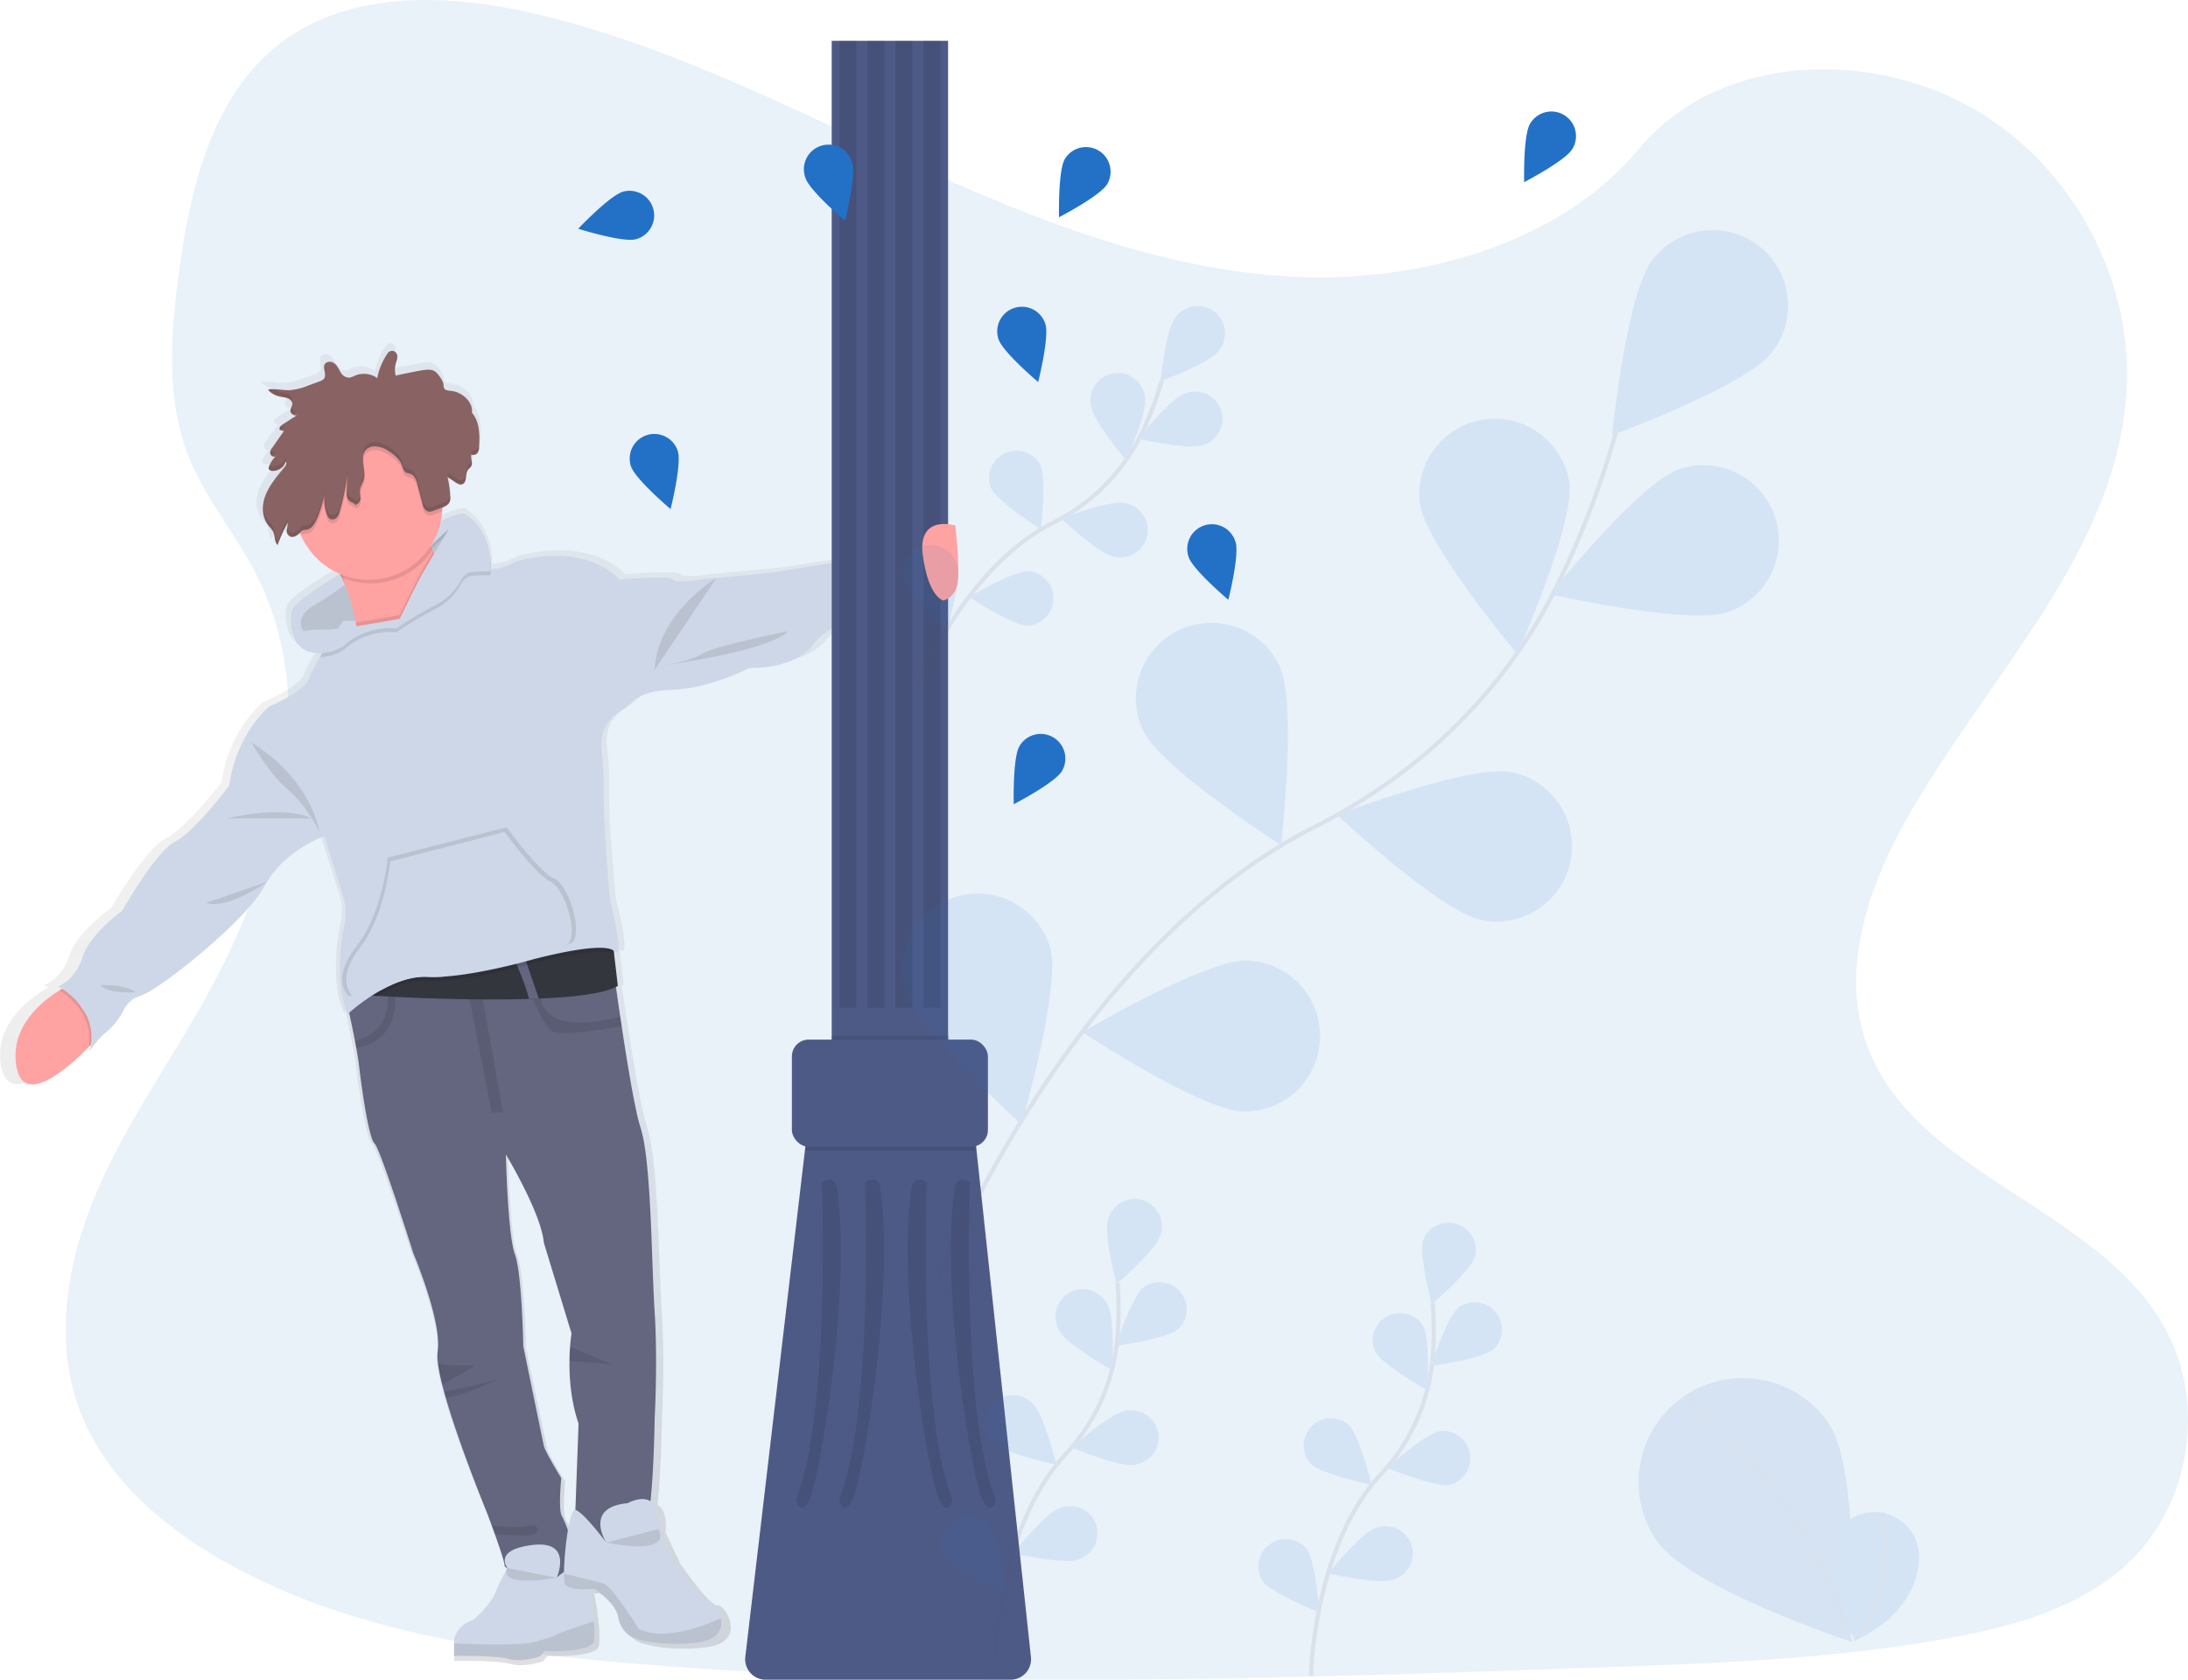 <?xml version="1.0" encoding="UTF-8"?>
<svg xmlns="http://www.w3.org/2000/svg" data-name="Layer 1" width="1040.82" height="799.22">
  <defs>
    <linearGradient id="a" x1="294.12" y1="842.7" x2="294.12" y2="213.7" gradientUnits="userSpaceOnUse">
      <stop offset="0" stop-color="gray" stop-opacity=".25"></stop>
      <stop offset=".54" stop-color="gray" stop-opacity=".12"></stop>
      <stop offset="1" stop-color="gray" stop-opacity=".1"></stop>
    </linearGradient>
  </defs>
  <path d="M617.83 131.77c-64.72-2.66-126.36-27.37-185.22-54.41s-117.2-57-180.34-71.33c-40.63-9.21-87.09-10.51-119.86 15.25-31.5 24.8-41.68 67.6-47.15 107.32-4.12 29.88-6.54 61.33 4.74 89.3 7.83 19.42 21.74 35.75 31.36 54.35 33.47 64.73 9.81 144.54-26.45 207.75-17 29.64-36.75 57.93-49.88 89.49s-19.2 67.72-7.71 99.91c11.38 31.91 38.51 55.88 67.9 72.74 59.69 34.24 130 44 198.61 49.59 151.82 12.28 304.46 7 456.69 1.64 56.33-2 112.92-4 168.34-14.28 30.78-5.72 62.55-14.8 84.89-36.73 28.37-27.83 35.4-75 16.39-109.86-31.88-58.54-120-73.08-142.31-135.91-12.26-34.58.33-73.1 18.16-105.17 38.23-68.8 102.33-129.16 105.7-207.8 2.32-54-28.49-108.1-76.13-133.65-49.93-26.79-119.18-23.42-156 20.92-37.92 45.66-104.58 63.23-161.73 60.88z" fill="#2271c6" opacity=".1"></path>
  <path d="M505.48 311.93l-53.28 8.35-27.3 2.6-7.28.7s-13 2.06-14.27 0-26.32 0-26.32 0-15.22-18.14-51.38-8.56a26.72 26.72 0 0 1-12 3.68 1.62 1.62 0 0 1 0-.22c.13-4.17-.39-18.55-13.08-26.42a27.91 27.91 0 0 0-10.31 3.16l-.29.16-.86.5-.11.12a34.86 34.86 0 0 0 .76-5c0-.63 0-1.26.07-1.89a6.62 6.62 0 0 0 3.61-2.52 4.45 4.45 0 0 0 .45-2.35v-.88a1.23 1.23 0 0 1 0-.19v.06a58.57 58.57 0 0 0-1.3-8.8l3.92 2.6c.94.62 2.12 1.28 3.24.93a2.45 2.45 0 0 0 1.52-1.59c.7-1.9.19-4.17 1.67-5.74.35-.37.79-.67 1.09-1.06a2.72 2.72 0 0 0 .55-1.87 6.7 6.7 0 0 0-.09-1.16v.08a6.91 6.91 0 0 1-.12-3 2.6 2.6 0 0 0 3-.83 4.87 4.87 0 0 0 .76-2.83c.09-1.69.16-3.42.12-5.14a.34.34 0 0 0 0-.1c-.1-4.07-.87-8.08-3.67-11.33.73-4.66-4.34-9.74-10-10.38-1.39-.15-3.1-.23-3.72-1.28a3.54 3.54 0 0 1-.27-1.58c-.14-1.77-1.36-3.34-2.53-4.83a7.83 7.83 0 0 0-1.7-1.7c-1.86-1.2-4.5-.88-6.8-.47q-6.32 1.11-12.56 2.48a12 12 0 0 1 .09-6.12 10.82 10.82 0 0 0 .7-3.12 3.05 3.05 0 0 0-.11-1v.13a5 5 0 0 0-.2-.49 2.51 2.51 0 0 0-2-1.3 2.81 2.81 0 0 0-2.62 1.58 31 31 0 0 0-4.85 11.5 11.62 11.62 0 0 0-11.01-1.24 9.54 9.54 0 0 1-2.89 1 4.83 4.83 0 0 1-4.17-2.37c-1.15-1.71-1.66-3.75-3.88-4.88a3.51 3.51 0 0 0-3.2 0 2.18 2.18 0 0 0-1.08 1.32.77.77 0 0 0 0-.15 2.12 2.12 0 0 0 0 .44v.4c-.08 1.93 1.27 4.43-.26 5.95a5.71 5.71 0 0 1-2.1 1.11l-5.44 1.95a30.88 30.88 0 0 1-9.11 2.24c-2.85.1-5.73-.53-8.54-.46a3 3 0 0 1-.38-.23 14.67 14.67 0 0 0-1.87.22 2.09 2.09 0 0 0 .2.22h-.2a10.39 10.39 0 0 0 5.41 3.18c1.29.32 2.65.42 3.9.82s2.44 1.2 2.66 2.3a5.23 5.23 0 0 1-.64 2.64l-.05-.08a3.09 3.09 0 0 0-.19 1.11 2 2 0 0 0 0 .54 2.75 2.75 0 0 0 3.15 1.79l-6.43 4.05a8.31 8.31 0 0 0-1.34 1l-.18-.05a1.87 1.87 0 0 0-.56 1.38 1.31 1.31 0 0 0 .07.58l2.07.59-5.65 7.82a9.17 9.17 0 0 0-.9 1.45l-.06-.1a2.75 2.75 0 0 0-.2 1 2.18 2.18 0 0 0 0 .51 2 2 0 0 0 2.57 1.57 14.18 14.18 0 0 0-2.94 4.31l-.09-.06-.09.21a2.4 2.4 0 0 0-.21 1 1.12 1.12 0 0 0 .15.76 2.3 2.3 0 0 0 2 .69c3 0 5.79-2.05 6.26-4.5.92 1-.07 2.19-.94 3.22-3.54 4.14-7.14 8.35-9 13.18a17.56 17.56 0 0 0-1.18 5.18v-.12.39a12.83 12.83 0 0 0 2.92 9.16 16.57 16.57 0 0 1 2.1 2.61c1.12 2.08.48 4.75 2.22 6.51a75.59 75.59 0 0 1 5.08-10.84 12.07 12.07 0 0 1-.42 2.78v-.08c0 .24-.08.47-.1.7a4.34 4.34 0 0 0 0 .51 2.85 2.85 0 0 0 1.77 2.86c1.77.63 3.6-.65 4.8-1.93.17.44.34.87.53 1.3a35.83 35.83 0 0 0 18.82 18.35l.16.33c-6.75 4-22.44 13.73-23.46 17.46-1.31 4.76-.84 17.28 8.56 19.82a19.61 19.61 0 0 0 6.25.66c-.4.63-.79 1.27-1.17 1.89-2.6 4.22-4.78 8.13-5.44 10.23-1.9 6.13-19.66 13.55-19.66 13.55s-16.18 13-19.66 38c0 0-17.13 22.26-26.64 26.9s-26 33.08-26 33.08S116 494 112.53 505.17s-12 13.92-12 13.92.78.38 2 1.14c-.39.21-.8.45-1.26.73-7.76 4.62-24.89 17.27-21.1 37 3.68 19 25.16.51 35.6-9.83l.94-.94a28.31 28.31 0 0 1-.66 3.16 39.73 39.73 0 0 1 8.3-9.32 32.37 32.37 0 0 0 8.41-10.31c1.58-3 4.11-6 8-7 8.56-2.16 52-35.55 61.53-52.87s29.49-24 29.49-24l9.16 28.65a26.75 26.75 0 0 1 .71 13.55c-2 9.76-4.51 28.62 1.55 43.29 0 0 .28-.26.79-.69.83 3.72 1.89 8.61 2.85 13.42.23 1.18.45 2.36.66 3.52.61 3.27 1.12 6.34 1.41 8.79 1.27 10.52 4.76 34.64 7.61 37.11s19 52.56 19 52.56 14.27 32.78 12.06 47.31a20.72 20.72 0 0 0 .09 5.35 83.46 83.46 0 0 0 2.18 10.71c.28 1.06.56 2.14.88 3.24.26.95.54 1.92.82 2.89 6.91 23.45 20.13 54.8 20.13 54.8s1.1 2.85 2.53 6.66c.47 1.28 1 2.67 1.51 4.1 2.35 6.4 4.83 13.58 4.83 15.21 0 .37.5.78 1.37 1.2a96.38 96.38 0 0 0-6 11.72c-2.78 6.56-10.78 13.06-10.78 13.06s-9.52 2.7-9.52 11v6.34s20.22-.39 26.88 1.47 15.54-1.32 15.54-1.32l1.9-2.46s23.07 1 24.5-4.73c.42-1.68.4-5.26.06-9.53a122.65 122.65 0 0 0-2.3-15.49c1.52-.06 2.56-.16 2.56-.16s10.55 6.8 11.65 13.53a13.85 13.85 0 0 0 6.58 9.58s10.95 5 31.95 2.71c11-1.17 13.07-6.77 12.06-11.75-.92-4.56-4.44-8.6-6.11-8.27-3.48.7-17.52-19.48-17.52-19.48l-7.13-15c.64-8-1.24-11.79-3.88-13.4 1.81-16.87 2.05-39.48 2.05-39.48s1.59-27.21 0-51.64-1.59-72.35-7-88.43c-2.5-7.48-6.12-28.43-9.26-48.69-.24-1.52-.48-3-.7-4.53-.76-4.93-1.47-9.75-2.13-14.27.31-.15.63-.3.91-.46l-1.7-14.84-.24-2.05c.06.06.14.1.2.15 5.71 5.25-1.9-23.81-1.9-23.81s-3.43-33.42-3.2-52.64a181.93 181.93 0 0 0-1.09-20.47c-.58-5.72.77-13.15 9.41-18.38a42.62 42.62 0 0 0 6.36-4.91c2.41-2.19 7.67-5 19-5.33 19-.61 38-10.51 38-10.51s21.89 1.24 32-11.75 35.52-16.07 35.52-16.07zm-391.8 219.39l-2.81-3.94a29.25 29.25 0 0 1 2.81 3.94zm239.17 160.85c-.16 2-.28 4.35-.3 7-.08 8.28.74 19.32 4.47 29.87l-1.59 41.55h-.13c-1.34-.14-2.59 4.1-3.56 9.69a44.14 44.14 0 0 0-2.94-6.69c-1.9-2.78-.31-18.23-.31-18.23s-7.94-12.68-8.56-15.47-10.16-47.93-10.16-47.93-.63-35.24-4.12-44.2-4.44-47.93-4.44-47.93 17.44 28.13 18.72 42.36l13.63 43.6s-.42 2.38-.71 6.38z" transform="translate(-79.59 -50.39)" fill="url(#a)"></path>
  <path d="M311.41 675.18s-.52 49.47-5.73 56.2-32.46.31-32.46.31l2-54.37c-3.61-10.44-4.41-21.38-4.32-29.58 0-2.62.13-5 .28-6.93.29-4 .69-6.36.69-6.36l-13.17-43.18c-1.23-14.1-18.07-42-18.07-42s.92 38.59 4.29 47.47 4 43.79 4 43.79 9.19 44.72 9.8 47.48 8.27 15.31 8.27 15.31-1.53 15.31.31 18.07 9.49 24.2 7.65 28.18-34.91-1.54-34.91-4.6c0-1.61-2.4-8.73-4.67-15.07l-1.46-4.06c-1.38-3.77-2.45-6.59-2.45-6.59s-12.76-31.06-19.43-54.29c-.28-1-.54-1.92-.8-2.85-.3-1.1-.58-2.17-.84-3.22a86 86 0 0 1-2.11-10.6 21.26 21.26 0 0 1-.09-5.3c2.14-14.4-11.64-46.86-11.64-46.86s-15.62-49.62-18.38-52.07-6.13-26.33-7.35-36.75c-.28-2.44-.77-5.48-1.36-8.71-.2-1.15-.42-2.32-.64-3.5-1.87-9.65-4.17-19.64-4.17-19.64L199 452.79l90.35-9.8s2.52 19.36 5.69 40.7c.22 1.48.45 3 .68 4.49 3 20.06 6.53 40.82 8.94 48.22 5.2 15.93 5.2 63.4 6.74 87.59s.01 51.19.01 51.19z" fill="#63667e"></path>
  <path opacity=".1" d="M222.54 471.28L233.91 529.33 239.31 529.33 228.51 469.26 222.54 471.28z"></path>
  <path d="M169.5 498.61c-.2-1.15-.42-2.32-.64-3.5 5.29-1.08 17.26-5.49 15.4-23.17h3.67s3.48 23.29-18.43 26.67zm126.26-10.39c-6.86 1.26-28.3 4.95-32.79 2.51-5.35-2.91-10.64-18.68-10.64-18.68l4.9-.77s-4.32 23.13 37.85 12.45c.22 1.48.45 2.98.68 4.49z" opacity=".1"></path>
  <path d="M293.91 469.14c-6.18 3.59-20.69 5.32-37.58 6-1.54.06-3.09.12-4.67.16-27.38.86-59.35-.69-72.09-1.42-3.59-.2-5.65-.34-5.65-.34l11.18-7.73 18.38-6.74 38.66-7.58 49.54-1.38.5 4.25z" fill="#33363d"></path>
  <path d="M256.33 475.18c-1.54.06-3.09.12-4.67.16-1.94-8.22-8.06-21.36-8.06-21.36l5.2-.69z" fill="#63667e"></path>
  <path d="M47.74 492.23s-2.16 2.5-5.48 5.88c-10.08 10.25-30.83 28.56-34.37 9.74-3.67-19.51 12.88-32 20.37-36.62 2.12-1.31 3.51-2 3.51-2z" fill="#ffa2a2"></path>
  <path d="M233.34 271.83s-11.71-7.35-13.89-6.66 0 10.55 0 10.55a28.66 28.66 0 0 1-12.75 12.42 179.24 179.24 0 0 0-18.15 10.9 32.53 32.53 0 0 0-25 8.27 20 20 0 0 1-16.19 2.76c-9.08-2.52-9.53-14.92-8.27-19.63 1-3.7 16.14-13.3 22.66-17.3 1.8-1.1 2.94-1.77 2.94-1.77s29.42-1 36.06-13.55a24.51 24.51 0 0 1 8.82-9.44l.17-.09.84-.5.27-.15a26.45 26.45 0 0 1 10-3.14c14.37 9.18 12.49 27.33 12.49 27.33z" fill="#ced7e7"></path>
  <path d="M233.34 271.83s-11.71-7.35-13.89-6.66 0 10.55 0 10.55a28.66 28.66 0 0 1-12.75 12.42 179.24 179.24 0 0 0-18.15 10.9 32.53 32.53 0 0 0-25 8.27 20 20 0 0 1-16.19 2.76c-9.08-2.52-9.53-14.92-8.27-19.63 1-3.7 16.14-13.3 22.66-17.3 1.8-1.1 2.94-1.77 2.94-1.77s29.42-1 36.06-13.55a24.51 24.51 0 0 1 8.82-9.44l.17-.09.84-.5.27-.15a26.45 26.45 0 0 1 10-3.14c14.37 9.18 12.49 27.33 12.49 27.33zm58.84 182.57c-5.51-5.21-39.81 4.28-39.81 4.28s-23.62 6.78-41.64 7.88a68.06 68.06 0 0 1-7.37.09c-7.57-.39-15.46 2.67-22.08 6.34l-1.67 1c-3.59-.2-5.65-.34-5.65-.34l11.18-7.73 18.38-6.74 38.66-7.58 49.54-1.38zM42.26 498.11c2.29-15.26-9.55-24.13-14-26.88 2.12-1.31 3.51-2 3.51-2l16 23s-2.19 2.5-5.51 5.88z" opacity=".1"></path>
  <path d="M421.7 290.21s-24.51 3-34.3 15.92-30.94 11.64-30.94 11.64-18.38 9.8-36.75 10.41c-10.91.36-16 3.1-18.32 5.27a41.05 41.05 0 0 1-6.14 4.87c-8.34 5.18-9.65 12.53-9.08 18.2a188.29 188.29 0 0 1 1.05 20.28c-.22 19 3.09 52.14 3.09 52.14s7.35 28.79 1.83 23.59-39.81 4.28-39.81 4.28-23.62 6.78-41.64 7.89a67.94 67.94 0 0 1-7.37.08c-7.57-.39-15.46 2.67-22.08 6.35a89.78 89.78 0 0 0-15.89 11.41c-5.86-14.53-3.42-33.22-1.5-42.88a27.25 27.25 0 0 0-.68-13.42l-8.85-28.38s-19.29 6.58-28.48 23.73-51.15 50.23-59.43 52.38c-3.79 1-6.23 3.95-7.76 6.89a31.77 31.77 0 0 1-8.11 10.22 39.08 39.08 0 0 0-8 9.23c5.52-20.83-15-30.94-15-30.94s8.26-2.76 11.63-13.76 19-22.35 19-22.35 15.93-28.18 25.12-32.78 25.73-26.64 25.73-26.64c3.36-24.81 19-37.67 19-37.67s17.16-7.35 19-13.42c.64-2.08 2.74-5.95 5.25-10.13 2.34-3.94 5-8.13 7.15-11.4s3.84-5.79 3.84-5.79l27.5-.26 5-.05 14.65-27.58s5.21-5.2 14.24.92a14.49 14.49 0 0 0 8.8 2.42 25.49 25.49 0 0 0 11.57-3.64c34.92-9.5 49.62 8.48 49.62 8.48s24.19-2.05 25.41 0 13.78 0 13.78 0l33.39-3.28 51.46-8.26z" fill="#ced7e7"></path>
  <path d="M220.78 281.02l-15.62 25.72s-42.57 30.94-36.44 6.74a40.41 40.41 0 0 0 1.05-12.45c-.09-1.63-.28-3.26-.52-4.87a79 79 0 0 0-5.84-19.35c-.31-.74-.63-1.45-1-2.15-.48-1-.95-2-1.42-2.94a97.74 97.74 0 0 0-6.71-11.53s46.25-37.67 47.78-14.09a48.26 48.26 0 0 0 3.6 15.49l.36.83a48.07 48.07 0 0 0 10.89 15.43 32.57 32.57 0 0 0 3.87 3.17z" fill="#ffa2a2"></path>
  <path d="M158.92 304.91l7.2 21.43 29.29 4.75 16.8-18.48s9.65-13.78 10.26-14.09 2.14-13.47 2.14-13.47l1.8-7.44-11.33-3.81-15.93 17.3-6.51 4-7.23 1.76-24 7z" fill="#ced7e7"></path>
  <path d="M233.34 273.67s-8-.08-10.13.61-3.76 3.27-3.76 3.27a28.65 28.65 0 0 1-12.75 12.43 179.24 179.24 0 0 0-18.15 10.9 32.49 32.49 0 0 0-25 8.27 20.39 20.39 0 0 1-11.33 3.46c2.34-3.94 5-8.13 7.15-11.4 9.88-1.08 30.79-4.91 30.79-4.91l.55-1.14c1.94-4 8.51-17.51 10.93-21.59 2.82-4.76 11.66-19.63 11.94-20.1l-8.68 7.94 4.64-11.18.17-.09.84-.5.27-.15a26.45 26.45 0 0 1 10-3.14c10.95 7 12.51 19.1 12.63 24.55a24.44 24.44 0 0 1-.11 2.77zm-71.62-2.36l2.27 5s-.19.16-.59.46c-.31-.74-.63-1.45-1-2.15-.48-1-.95-2-1.42-2.94.24-.14.46-.29.68-.41z" opacity=".1"></path>
  <path d="M216.95 277.85a30.54 30.54 0 0 1-10.25 8.45 178.28 178.28 0 0 0-18.15 10.91 32.5 32.5 0 0 0-18.78 3.82c-.09-1.63-.28-3.26-.52-4.87 9.84-1.52 20.91-3.55 20.91-3.55s8.62-17.91 11.48-22.73c1-1.62 2.64-4.45 4.42-7.46a48.07 48.07 0 0 0 10.89 15.43z" opacity=".1"></path>
  <path d="M233.34 271.83s-8-.08-10.14.61-3.75 3.28-3.75 3.28a28.66 28.66 0 0 1-12.75 12.42 179.24 179.24 0 0 0-18.15 10.9 32.53 32.53 0 0 0-25 8.27 20 20 0 0 1-16.19 2.76c-9.08-2.52-9.53-14.92-8.27-19.63 1-3.7 16.14-13.3 22.66-17.3l2.27 5.05a141.74 141.74 0 0 1-14.83 9.95c-9.77 5.85-4.83 12.17-4.83 12.17a50.48 50.48 0 0 1 10.65-.7c5.06.34 35.15-5.17 35.15-5.17s8.62-17.92 11.48-22.73 11.66-19.63 11.94-20.1l-8.68 8 4.64-11.18.17-.09.84-.5.27-.15a26.45 26.45 0 0 1 10-3.14c14.4 9.13 12.52 27.28 12.52 27.28z" fill="#ced7e7"></path>
  <path d="M205.7 261.61a34.94 34.94 0 0 1-43.29 13.05 101.51 101.51 0 0 0-8.13-14.47s46.25-37.67 47.78-14.09a48.26 48.26 0 0 0 3.64 15.51z" opacity=".1"></path>
  <path d="M210.41 240.8q0 1.31-.09 2.58a35 35 0 1 1 .09-2.58z" fill="#ffa2a2"></path>
  <path d="M119.72 353.3s7.69 14.39 17.15 22.31 15 20.22 15 20.22-2.75-23.85-32.15-42.53z" opacity=".1"></path>
  <path d="M107.77 389.44s27-6.74 40.59 0zm-9.8 40.17l29.05-10s-18.61 13.32-29.05 10zm-50.23 39.15s12.56-.61 16.54 3.37c0 0-12.25.92-16.54-3.37zm293.08-193.74s-28.16 16.72-29.41 43.67zm34.02 25.29s-34.92 7.05-40.74 10.72-18.37 5.51-18.37 5.51 50.53-6.73 59.11-16.23zM272.41 448.12c-2.54 2.64-33.89 10.08-61.91 16.3a70.46 70.46 0 0 1-7.64.09c-7.85-.4-16 2.75-22.9 6.53-8.46 1.8-13.93 2.93-13.93 2.93s-9.21-7.26 3.49-23.65 14.93-42.25 14.93-42.25l56.54-14.46s15.25 21 22.55 24.37 13.57 25.28 8.87 30.14z" opacity=".1"></path>
  <path d="M270.41 448.85c-2.46 2.58-32.69 9.8-59.71 15.85a67.94 67.94 0 0 1-7.37.08c-7.57-.39-15.46 2.67-22.08 6.35-8.16 1.74-13.44 2.84-13.44 2.84s-8.88-7.05 3.37-23 14.39-41.05 14.39-41.05l54.52-14.08s14.7 20.4 21.74 23.68 13.08 24.62 8.58 29.33z" fill="#ced7e7"></path>
  <path d="M226.15 649.61l-15.74 9.32a86 86 0 0 1-2.11-10.6c2.29 1.91 17.85 1.28 17.85 1.28zm-14.88 12.54c5.56-1.06 18.76-3.7 26-6.18-6.56 3.2-18.43 8.55-25.17 9-.31-.93-.57-1.89-.83-2.82zm30.64-8.54c-.58.71-2.28 1.51-4.63 2.32 2.81-1.32 4.63-2.32 4.63-2.32zm9.5 77c-4.46.37-11.71-.23-16-.67l-1.46-4.06c4.59.49 13.7 1.26 17.46.14 5.13-1.52 6.67 4.06 0 4.59zm39.85-81.39c-.74-.1-12.64-1.44-20.3-1.48 0-2.62.13-5 .28-6.93 5.28 2.23 19.23 8.14 20.02 8.41z" opacity=".1"></path>
  <path d="M282.5 780.92c-1.38 5.69-23.66 4.69-23.66 4.69l-1.84 2.44s-8.57 3.14-15 1.3-26-1.45-26-1.45v-6.29c0-8.19 9.19-10.87 9.19-10.87s7.73-6.43 10.41-12.94a97 97 0 0 1 5.81-11.71s-7.19-8.73 12.1-11c19-2.2 11.55 15.05 11.34 15.53.31-.28 7.44-6.69 11.4-4.67 2.86 1.47 5.45 15.39 6.26 25.47.37 4.28.39 7.83-.01 9.5z" fill="#ced7e7"></path>
  <path d="M282.5 780.92c-1.38 5.69-23.66 4.69-23.66 4.69l-1.84 2.44s-8.57 3.14-15 1.3-26-1.45-26-1.45v-6c11.78.58 35.36 1.36 40.66-1.37 0 0 6.35-1.61 7.81-2.68 1.23-.91 14.17-5.14 18-6.39.41 4.24.43 7.79.03 9.46z" opacity=".1"></path>
  <path d="M331.27 781.55c-20.29 2.22-30.86-2.69-30.86-2.69a13.66 13.66 0 0 1-6.35-9.49c-1.07-6.66-11.26-13.39-11.26-13.39s-12.55 1.22-14.09-2.46a16.59 16.59 0 0 1-.42-4.77c0-9.87 2.47-30.6 5.32-30.3 3.36.37 13.75 14.13 14.79 15.51-.91-1.48-9.95-16.89 10.1-18.72 0 0 16.38-9.26 14.7 12.33l6.89 14.85s13.56 20 16.92 19.3c1.61-.33 5 3.67 5.9 8.19.97 4.93-1.04 10.48-11.64 11.64z" fill="#ced7e7"></path>
  <path d="M210.41 240.8q0 1.31-.09 2.58l-.85.32-3.29 1.2a5 5 0 0 1-1.75.4 3.1 3.1 0 0 1-2.39-1.29 7.17 7.17 0 0 1-1-2.37l-2.49-9.57c-.5-1.9-1.27-4.09-3.4-4.8a13.37 13.37 0 0 1-1.83-.54c-1.33-.63-1.61-2.11-2.06-3.35-1-2.89-3.67-5.2-6.56-7a11.84 11.84 0 0 0-6.66-2.14 5.77 5.77 0 0 0-3.51 1.26c-2.09 1.77-1.8 4.16-1.55 6.68s.92 5.21.18 7.73c-.5 1.64-1.57 3.17-1.76 4.87-.16 1.37.29 2.76.21 4.13a3.28 3.28 0 0 1-2.6 3.14c-.13-.83-1.34-1.1-2.15-1.55-1.83-1-1.93-3.18-1.85-5 .14-2.72.27-5.45.4-8.17a125.42 125.42 0 0 1-3.75 18 5.92 5.92 0 0 1-1.38 2.76 2.9 2.9 0 0 1-3.19.61 3.05 3.05 0 0 1-1.29-1.69 19.91 19.91 0 0 1-1.28-10c-1.11 4.43-2.22 8.91-4.36 13.07-.85 1.65-2.14 3.44-4.23 3.77a7.25 7.25 0 0 0-1.88.31 2.21 2.21 0 0 0-.65.47 34.91 34.91 0 1 1 67-13.84z" opacity=".1"></path>
  <path d="M174.53 213.71a5.74 5.74 0 0 1 3.51-1.27 11.89 11.89 0 0 1 6.66 2.14c2.89 1.76 5.52 4.06 6.56 7 .45 1.24.72 2.73 2 3.36a16 16 0 0 0 1.83.53c2.14.71 2.91 2.9 3.4 4.8l2.51 9.57a6.75 6.75 0 0 0 .95 2.37 3.1 3.1 0 0 0 2.39 1.3 4.92 4.92 0 0 0 1.76-.41l3.29-1.2c1.73-.63 3.61-1.38 4.4-2.84a5.44 5.44 0 0 0 .4-3 59.42 59.42 0 0 0-1.28-9.08l3.78 2.57c.91.61 2.05 1.26 3.13.92a2.41 2.41 0 0 0 1.47-1.58c.68-1.88.19-4.13 1.61-5.68.34-.36.76-.67 1.06-1.05 1.29-1.66-.24-3.91.29-5.85a2.5 2.5 0 0 0 2.92-.83 4.9 4.9 0 0 0 .73-2.8c.3-5.65.44-11.77-3.43-16.37.71-4.62-4.19-9.65-9.61-10.28-1.35-.16-3-.24-3.59-1.27a3.5 3.5 0 0 1-.27-1.57c-.14-1.75-1.31-3.31-2.44-4.78a7.3 7.3 0 0 0-1.64-1.69c-1.79-1.18-4.34-.86-6.56-.46q-6.11 1.09-12.14 2.45a12.16 12.16 0 0 1 .09-6c.41-1.48 1.11-3 .35-4.48a2.41 2.41 0 0 0-2-1.29 2.71 2.71 0 0 0-2.53 1.57 31.08 31.08 0 0 0-4.68 11.38 11 11 0 0 0-10.52-1.2 8.89 8.89 0 0 1-2.78 1 4.69 4.69 0 0 1-4-2.35c-1.1-1.7-1.6-3.72-3.74-4.83a3.31 3.31 0 0 0-3.09 0c-2.83 1.65.7 5.74-1.4 7.89a5.53 5.53 0 0 1-2 1.1l-5.25 1.93a28.89 28.89 0 0 1-8.8 2.21c-3.48.14-7-.93-10.42-.21a10.07 10.07 0 0 0 5.23 3.15c1.24.31 2.55.41 3.76.81a3.54 3.54 0 0 1 2.57 2.28c.27 1.41-1.09 2.77-.82 4.18a2.67 2.67 0 0 0 3 1.77l-6.21 4c-1.12.72-2.37 1.77-1.95 2.91l2 .58-5.39 7.73a4.45 4.45 0 0 0-1.13 2.84 2 2 0 0 0 2.48 1.55 14.44 14.44 0 0 0-3 4.66 1.64 1.64 0 0 0-.05 1.49 2.2 2.2 0 0 0 1.89.69c2.9 0 5.59-2 6-4.47.89 1-.06 2.18-.91 3.19-3.41 4.1-6.89 8.28-8.7 13.06s-1.73 10.36 1.66 14.47a16.58 16.58 0 0 1 2 2.59c1.08 2.06.46 4.7 2.14 6.45a75.57 75.57 0 0 1 4.9-10.74 32.06 32.06 0 0 1-.53 3.61 3 3 0 0 0 1.71 3.1c1.76.64 3.59-.73 4.74-2a3.25 3.25 0 0 1 1.07-.91 7.54 7.54 0 0 1 1.87-.31c2.09-.33 3.37-2.11 4.23-3.77 2.14-4.15 3.26-8.63 4.36-13.08a19.77 19.77 0 0 0 1.29 10 3 3 0 0 0 1.28 1.69 2.92 2.92 0 0 0 3.19-.62 5.87 5.87 0 0 0 1.38-2.76 126.51 126.51 0 0 0 3.75-18l-.4 8.17c-.09 1.84 0 4 1.84 5 .83.45 2 .72 2.16 1.54a3.23 3.23 0 0 0 2.59-3.13c.09-1.38-.36-2.76-.2-4.14.19-1.69 1.27-3.22 1.76-4.87.74-2.51.09-5.14-.18-7.72s-.42-4.95 1.7-6.71z" fill="#896363"></path>
  <path d="M331.27 781.55c-20.29 2.22-30.86-2.69-30.86-2.69a13.66 13.66 0 0 1-6.35-9.49c-1.07-6.66-11.26-13.39-11.26-13.39s-12.55 1.22-14.09-2.46a16.59 16.59 0 0 1-.42-4.77c4.64 1.11 15.33 3.66 18.64 4.61 4.3 1.22 16.86 21.59 16.86 21.59 12.09 6.36 32.1-1.8 39.12-5 .97 4.89-1.04 10.44-11.64 11.6zm-89.86-35.46s-6.18 9.48 23.44 4.58m23.56-16.71s31.24 6.79 24.8-6.39" opacity=".1"></path>
  <g opacity=".1">
    <path d="M138.41 194.15a2.77 2.77 0 0 0-.16 1.39 2.12 2.12 0 0 0 .94 1.3l2.11-1.36a2.79 2.79 0 0 1-2.89-1.33zm-5.72-5.87c1.25.31 2.56.41 3.77.81a4 4 0 0 1 2.41 1.82 2.72 2.72 0 0 0 .16-1.38 3.54 3.54 0 0 0-2.57-2.28c-1.21-.4-2.52-.5-3.77-.81a10.64 10.64 0 0 1-3.41-1.53 11 11 0 0 0-1.81.22 10.08 10.08 0 0 0 5.22 3.15zm4.38 58.2a75.63 75.63 0 0 0-4.91 10.74c-1.67-1.75-1.06-4.39-2.14-6.45a15.94 15.94 0 0 0-2-2.59 12.56 12.56 0 0 1-2.81-7.37 13 13 0 0 0 2.81 9.21 15.94 15.94 0 0 1 2 2.59c1.08 2.06.47 4.69 2.14 6.45a76.21 76.21 0 0 1 4.55-10.07 10.71 10.71 0 0 0 .36-2.51zm-8.27-32.36a2.51 2.51 0 0 0-.21 1.26 2 2 0 0 0 1.09 1.43 14.14 14.14 0 0 1 1.39-1.72 1.92 1.92 0 0 1-2.27-.97zm59.19-39.39a11.45 11.45 0 0 1 .37-2.32c.36-1.28.92-2.58.57-3.88-.14.68-.38 1.37-.57 2a11.94 11.94 0 0 0-.37 4.2zm-33.68-1.12a10.07 10.07 0 0 0 .27 3.47 9.91 9.91 0 0 0-.27-3.47zm-18.37 43.85c-.45 2.43-3.15 4.42-6 4.47a2.48 2.48 0 0 1-1.75-.54l-.09.2a1.67 1.67 0 0 0-.06 1.49 2.22 2.22 0 0 0 1.9.68 6.79 6.79 0 0 0 3.35-.95c.59-.73 1.19-1.45 1.78-2.16a10.32 10.32 0 0 0 .86-1.14 1.6 1.6 0 0 0 .05-.21v.05a1.5 1.5 0 0 0-.04-1.89zm-2.36-14.93a1.66 1.66 0 0 0-.48 1.7l.94.27 1.06-1.53zm90.43 17.55c-.3.38-.72.69-1.06 1-1.43 1.55-.93 3.8-1.61 5.68a2.43 2.43 0 0 1-1.47 1.58c-1.08.34-2.22-.31-3.13-.92l-3.78-2.57c.15.7.29 1.41.42 2.12l3.36 2.28c.91.62 2.05 1.27 3.13.93a2.45 2.45 0 0 0 1.47-1.58c.68-1.88.18-4.13 1.61-5.68.34-.37.76-.67 1.06-1.05a3.41 3.41 0 0 0 .43-2.76 2.34 2.34 0 0 1-.43.97zm-9.79 15.53a3.59 3.59 0 0 1-.38 1.31c-.79 1.46-2.67 2.21-4.41 2.84l-3.28 1.2a5.14 5.14 0 0 1-1.76.41 3.1 3.1 0 0 1-2.39-1.3 7 7 0 0 1-1-2.37l-2.5-9.57c-.5-1.9-1.26-4.09-3.4-4.8a16 16 0 0 1-1.83-.53c-1.33-.64-1.61-2.12-2-3.36-1-2.9-3.67-5.2-6.56-7a11.92 11.92 0 0 0-6.66-2.14 5.72 5.72 0 0 0-3.51 1.27c-1.67 1.41-1.82 3.22-1.69 5.18a4.73 4.73 0 0 1 1.69-3.35 5.84 5.84 0 0 1 3.51-1.27 12.07 12.07 0 0 1 6.66 2.14c2.89 1.77 5.52 4.07 6.56 7 .44 1.24.72 2.72 2 3.36a16 16 0 0 0 1.83.53c2.14.71 2.9 2.9 3.4 4.8l2.5 9.56a6.88 6.88 0 0 0 1 2.37 3.08 3.08 0 0 0 2.39 1.31 5.38 5.38 0 0 0 1.76-.41l3.26-1.18c1.74-.63 3.62-1.38 4.41-2.84a5.44 5.44 0 0 0 .4-3c.01-.02.01-.08 0-.16zm13.73-25a4.9 4.9 0 0 1-.73 2.8 2.5 2.5 0 0 1-2.92.83 4.71 4.71 0 0 0 0 2v-.14a2.5 2.5 0 0 0 2.92-.83 4.92 4.92 0 0 0 .73-2.8c.09-1.63.16-3.3.12-4.95-.02 1.01-.07 2.09-.12 3.09zm-73.43 22.48a59 59 0 0 1-4.36 13.08c-.86 1.66-2.14 3.44-4.24 3.77a7.7 7.7 0 0 0-1.87.31 3.31 3.31 0 0 0-1.06.91c-1.15 1.3-3 2.67-4.74 2a2.59 2.59 0 0 1-1.61-1.95c0 .24-.08.47-.1.7a2.93 2.93 0 0 0 1.71 3.09c1.76.65 3.59-.73 4.74-2a3.41 3.41 0 0 1 1.06-.9 6.84 6.84 0 0 1 1.87-.31c2.1-.33 3.38-2.11 4.24-3.77a56.54 56.54 0 0 0 4.19-12.41 19.24 19.24 0 0 1 .17-2.52zm10.89-9.66a126.51 126.51 0 0 1-3.75 18 5.8 5.8 0 0 1-1.39 2.76 2.91 2.91 0 0 1-3.19.62 3.05 3.05 0 0 1-1.27-1.69 20 20 0 0 1-1.4-6.51 19.84 19.84 0 0 0 1.43 8.35 3.07 3.07 0 0 0 1.27 1.7 2.93 2.93 0 0 0 3.19-.62 5.84 5.84 0 0 0 1.39-2.76 126.08 126.08 0 0 0 3.62-17.11zm7.74 2.6c-.49 1.65-1.56 3.17-1.75 4.87a7 7 0 0 0 0 1.65c.24-1.62 1.25-3.09 1.72-4.68a10 10 0 0 0 .31-3.57 8.61 8.61 0 0 1-.28 1.73zm-4.14 12.14c-.14-.82-1.34-1.09-2.16-1.54a4 4 0 0 1-1.83-3.42v.23c-.09 1.84 0 4 1.84 5 .82.45 2 .71 2.16 1.54a3.26 3.26 0 0 0 2.59-3.14 8.43 8.43 0 0 0-.05-1.42 3.15 3.15 0 0 1-2.55 2.75z"></path>
  </g>
  <path d="M480.71 799.22H364.22a9.73 9.73 0 0 1-9.68-10.87l28.36-241 .59-5.09a9.74 9.74 0 0 1 9.67-8.6h61.16a9.74 9.74 0 0 1 9.68 8.7l.51 4.83 25.9 241.25a9.74 9.74 0 0 1-9.7 10.78z" fill="#4e5a86"></path>
  <path d="M390.94 562.48s4.28 109.33-12.25 151c0 0 1.72 8.88 6.37 0s20.58-101.38 12.92-149.46c0-.01-1.57-5.22-7.04-1.54zm20.52 0s4.28 109.33-12.25 151c0 0 1.72 8.88 6.37 0s20.58-101.38 12.92-149.46c0-.01-1.53-5.22-7.04-1.54zm49.95 0s-4.29 109.33 12.25 151c0 0-1.73 8.88-6.38 0s-20.6-101.39-12.95-149.47c0 0 1.54-5.21 7.08-1.53zm-20.55 0s-4.29 109.33 12.25 151c0 0-1.73 8.88-6.38 0s-20.57-101.39-12.92-149.47c0 0 1.54-5.21 7.05-1.53z" opacity=".1"></path>
  <path fill="#4e5a86" d="M395.64 19.42H451V502.45H395.64z"></path>
  <path fill="none" stroke="#c1272d" stroke-miterlimit="10" d="M356.94 385.76L356.94 385.76 356.94 385.76 356.94 385.76 356.94 385.76z"></path>
  <path d="M464.51 547.22a7.46 7.46 0 0 1-1.91.25h-78.55a7.24 7.24 0 0 1-1.15-.09l.59-5.09a9.74 9.74 0 0 1 9.67-8.6h61.16a9.74 9.74 0 0 1 9.68 8.7z" opacity=".1"></path>
  <path opacity=".1" d="M395.64 492.8H451.57V502.45H395.64z"></path>
  <rect x="376.69" y="494.64" width="93.26" height="50.99" rx="8" ry="8" fill="#4e5a86"></rect>
  <path opacity=".1" d="M399.36 19.42H407.32V479.48H399.36z"></path>
  <path opacity=".1" d="M412.68 19.42H420.64V479.48H412.68z"></path>
  <path opacity=".1" d="M426 19.42H433.96V479.48H426z"></path>
  <path opacity=".1" d="M439.33 19.42H447.29V479.48H439.33z"></path>
  <path d="M454.46 250.05s-18.22-5.67-15.46 14.39 9.8 21.29 9.8 21.29 6.12-1.38 6.89-9.34-1.23-26.34-1.23-26.34z" fill="#ffa2a2"></path>
  <g opacity=".1">
    <path d="M869.89 677.37c15.33 22.63 10.43 103.65 10.43 103.65s-77-25.5-92.38-48.13a49.514 49.514 0 0 1 82-55.52z" fill="#2271c6"></path>
    <path d="M869.89 677.37c15.33 22.63 10.43 103.65 10.43 103.65s-77-25.5-92.38-48.13a49.514 49.514 0 0 1 82-55.52z" opacity=".1"></path>
    <path d="M801.46 664.21s57.74 44.58 79.16 116.87" fill="none" stroke="#535461" stroke-miterlimit="10"></path>
    <path d="M895.16 719.67s-41-7-13 60.91c0 0 28.49-10.85 30.71-37.87a21.55 21.55 0 0 0-17.15-22.92z" fill="#2271c6"></path>
    <path d="M895.77 719.61s7.81 37.56-13.56 61" fill="none" stroke="#535461" stroke-miterlimit="10"></path>
  </g>
  <g opacity=".1">
    <path d="M446.46 609.61s61.58-157 179.31-216.39c49.42-24.92 90.06-64.4 114.65-114a430 430 0 0 0 28.22-73.36" fill="none" stroke="#535461" stroke-miterlimit="10" stroke-width="2"></path>
    <path d="M842.61 167.99c-12.16 15.67-75.78 39.07-75.78 39.07s6.9-67.44 19.06-83.1a35.9 35.9 0 1 1 56.72 44zm-20.48 123.16c-18.72 6.54-84.85-8.4-84.85-8.4s42.45-52.85 61.17-59.39a35.903 35.903 0 1 1 23.68 67.79zM704.98 437.82c-19.47-3.8-69-50.08-69-50.08s63.33-24.2 82.79-20.39a35.902 35.902 0 0 1-13.78 70.47zm-113.64 91.02c-19.82-.46-76.47-37.7-76.47-37.7s58.32-34.55 78.15-34.09a35.905 35.905 0 0 1-1.68 71.79zm84.07-289.23c2.76 19.63 46.32 71.57 46.32 71.57s27.55-61.94 24.79-81.58a35.91 35.91 0 0 0-71.11 10.01zM543.84 347.68c8.51 17.93 65.57 54.44 65.57 54.44s7.76-67.35-.76-85.26a35.9 35.9 0 1 0-64.85 30.82zM430.41 470.32c5.36 19.09 55.48 64.75 55.48 64.75s19-65.07 13.66-84.16a35.91 35.91 0 0 0-69.14 19.41z" fill="#2271c6"></path>
  </g>
  <g opacity=".1">
    <path d="M436.27 326.83s22.25-56.73 64.78-78.17a92.36 92.36 0 0 0 41.42-41.18 155.26 155.26 0 0 0 10.2-26.5" fill="none" stroke="#535461" stroke-miterlimit="10" stroke-width="2"></path>
    <path d="M579.41 167.31c-4.4 5.66-27.38 14.11-27.38 14.11s2.49-24.36 6.89-30a13 13 0 1 1 20.49 15.89zm-7.42 44.49c-6.76 2.36-30.65-3-30.65-3s15.33-19.1 22.09-21.46a13 13 0 1 1 8.56 24.49zm-42.33 52.99c-7-1.38-24.92-18.1-24.92-18.1s22.87-8.74 29.9-7.36a13 13 0 1 1-5 25.46zm-41.05 32.88c-7.16-.17-27.62-13.62-27.62-13.62s21.07-12.49 28.23-12.32a13 13 0 0 1-.61 25.94zm30.36-104.51c1 7.09 16.74 25.86 16.74 25.86s10-22.38 9-29.47a13 13 0 1 0-25.69 3.61zm-47.56 39.06c3.08 6.47 23.71 19.67 23.71 19.67s2.8-24.33-.28-30.8a13 13 0 0 0-23.43 11.13zm-40.94 44.31c1.94 6.89 20 23.39 20 23.39s6.94-23.51 4.94-30.41a13 13 0 1 0-25 7z" fill="#2271c6"></path>
  </g>
  <g opacity=".1">
    <path d="M623.66 797.37s.94-60.92 33.25-95.92a92.26 92.26 0 0 0 24.36-53.08 155.39 155.39 0 0 0 .25-28.4" fill="none" stroke="#535461" stroke-miterlimit="10" stroke-width="2"></path>
    <path d="M701.75 597.8c-2.13 6.81-20.69 22.81-20.69 22.81s-6.2-23.7-4.07-30.54a13 13 0 0 1 24.76 7.72zm8.66 44.26c-5.51 4.58-29.77 7.91-29.77 7.91s7.66-23.26 13.17-27.85a13 13 0 0 1 16.6 19.94zm-21 64.46c-7.07 1.18-29.69-8.2-29.69-8.2s18.36-16.21 25.42-17.39a13 13 0 0 1 4.27 25.59zm-27 45.19c-6.77 2.35-30.65-3.07-30.65-3.07s15.4-19.03 22.16-21.43a13 13 0 1 1 8.49 24.5zm-8.17-108.52c3.42 6.3 24.74 18.35 24.74 18.35s1.47-24.44-2-30.74a13 13 0 0 0-22.79 12.39zm-30.83 53.25c5.15 5 29.1 10.1 29.1 10.1s-5.91-23.76-11.06-28.75a13 13 0 0 0-18 18.65zm-22.82 55.86c4.23 5.78 27 14.88 27 14.88s-1.81-24.43-6-30.21a13 13 0 0 0-20.93 15.33z" fill="#2271c6"></path>
  </g>
  <g opacity=".1">
    <path d="M473.71 787.79s.94-60.93 33.25-95.93a92.26 92.26 0 0 0 24.36-53.08 155.28 155.28 0 0 0 .25-28.39" fill="none" stroke="#535461" stroke-miterlimit="10" stroke-width="2"></path>
    <path d="M551.8 588.21c-2.13 6.84-20.69 22.82-20.69 22.82s-6.2-23.69-4.07-30.53a13 13 0 1 1 24.76 7.71zm8.68 44.26c-5.51 4.59-29.77 7.91-29.77 7.91s7.66-23.26 13.17-27.84a13 13 0 0 1 16.6 19.93zm-21.07 64.47c-7.07 1.17-29.69-8.21-29.69-8.21s18.36-16.21 25.42-17.38a13 13 0 1 1 4.27 25.59zm-26.91 45.18c-6.77 2.36-30.65-3.07-30.65-3.07s15.36-19.07 22.12-21.44a13 13 0 1 1 8.53 24.5zm-8.21-108.51c3.42 6.3 24.74 18.35 24.74 18.35s1.47-24.44-2-30.74a13 13 0 1 0-22.74 12.39zm-30.81 53.24c5.15 5 29.1 10.11 29.1 10.11s-5.91-23.77-11.06-28.75a13 13 0 1 0-18 18.64zm-22.84 55.86c4.23 5.78 27 14.88 27 14.88s-1.81-24.43-6-30.21a13 13 0 1 0-20.93 15.33z" fill="#2271c6"></path>
  </g>
  <path d="M405.41 77.47c2 6.16-3.42 27.6-3.42 27.6s-16.88-14.27-18.86-20.46a11.71 11.71 0 1 1 22.28-7.14zm-83 137.14c2 6.16-3.42 27.6-3.42 27.6s-16.9-14.27-18.88-20.43a11.712 11.712 0 0 1 22.3-7.17zm174.86-60.45c2 6.16-3.43 27.6-3.43 27.6s-16.89-14.26-18.87-20.42a11.714 11.714 0 1 1 22.3-7.18zm90.46 103.63c2 6.15-3.42 27.59-3.42 27.59s-16.9-14.26-18.9-20.42a11.71 11.71 0 1 1 22.29-7.17zM526.69 87.61c-3.29 5.57-22.91 15.76-22.91 15.76s-.55-22.1 2.74-27.67a11.712 11.712 0 0 1 20.17 11.91zm221.25-16.69c-3.29 5.57-22.91 15.76-22.91 15.76s-.54-22.11 2.75-27.67a11.71 11.71 0 1 1 20.16 11.91zm-445.53 42.92c-6.26 1.63-27.36-5-27.36-5s15.21-16.05 21.47-17.68a11.716 11.716 0 1 1 5.89 22.68zm202.72 253.07c-3.29 5.57-22.91 15.76-22.91 15.76s-.55-22.1 2.74-27.67a11.712 11.712 0 1 1 20.17 11.91z" fill="#2271c6"></path>
</svg>
